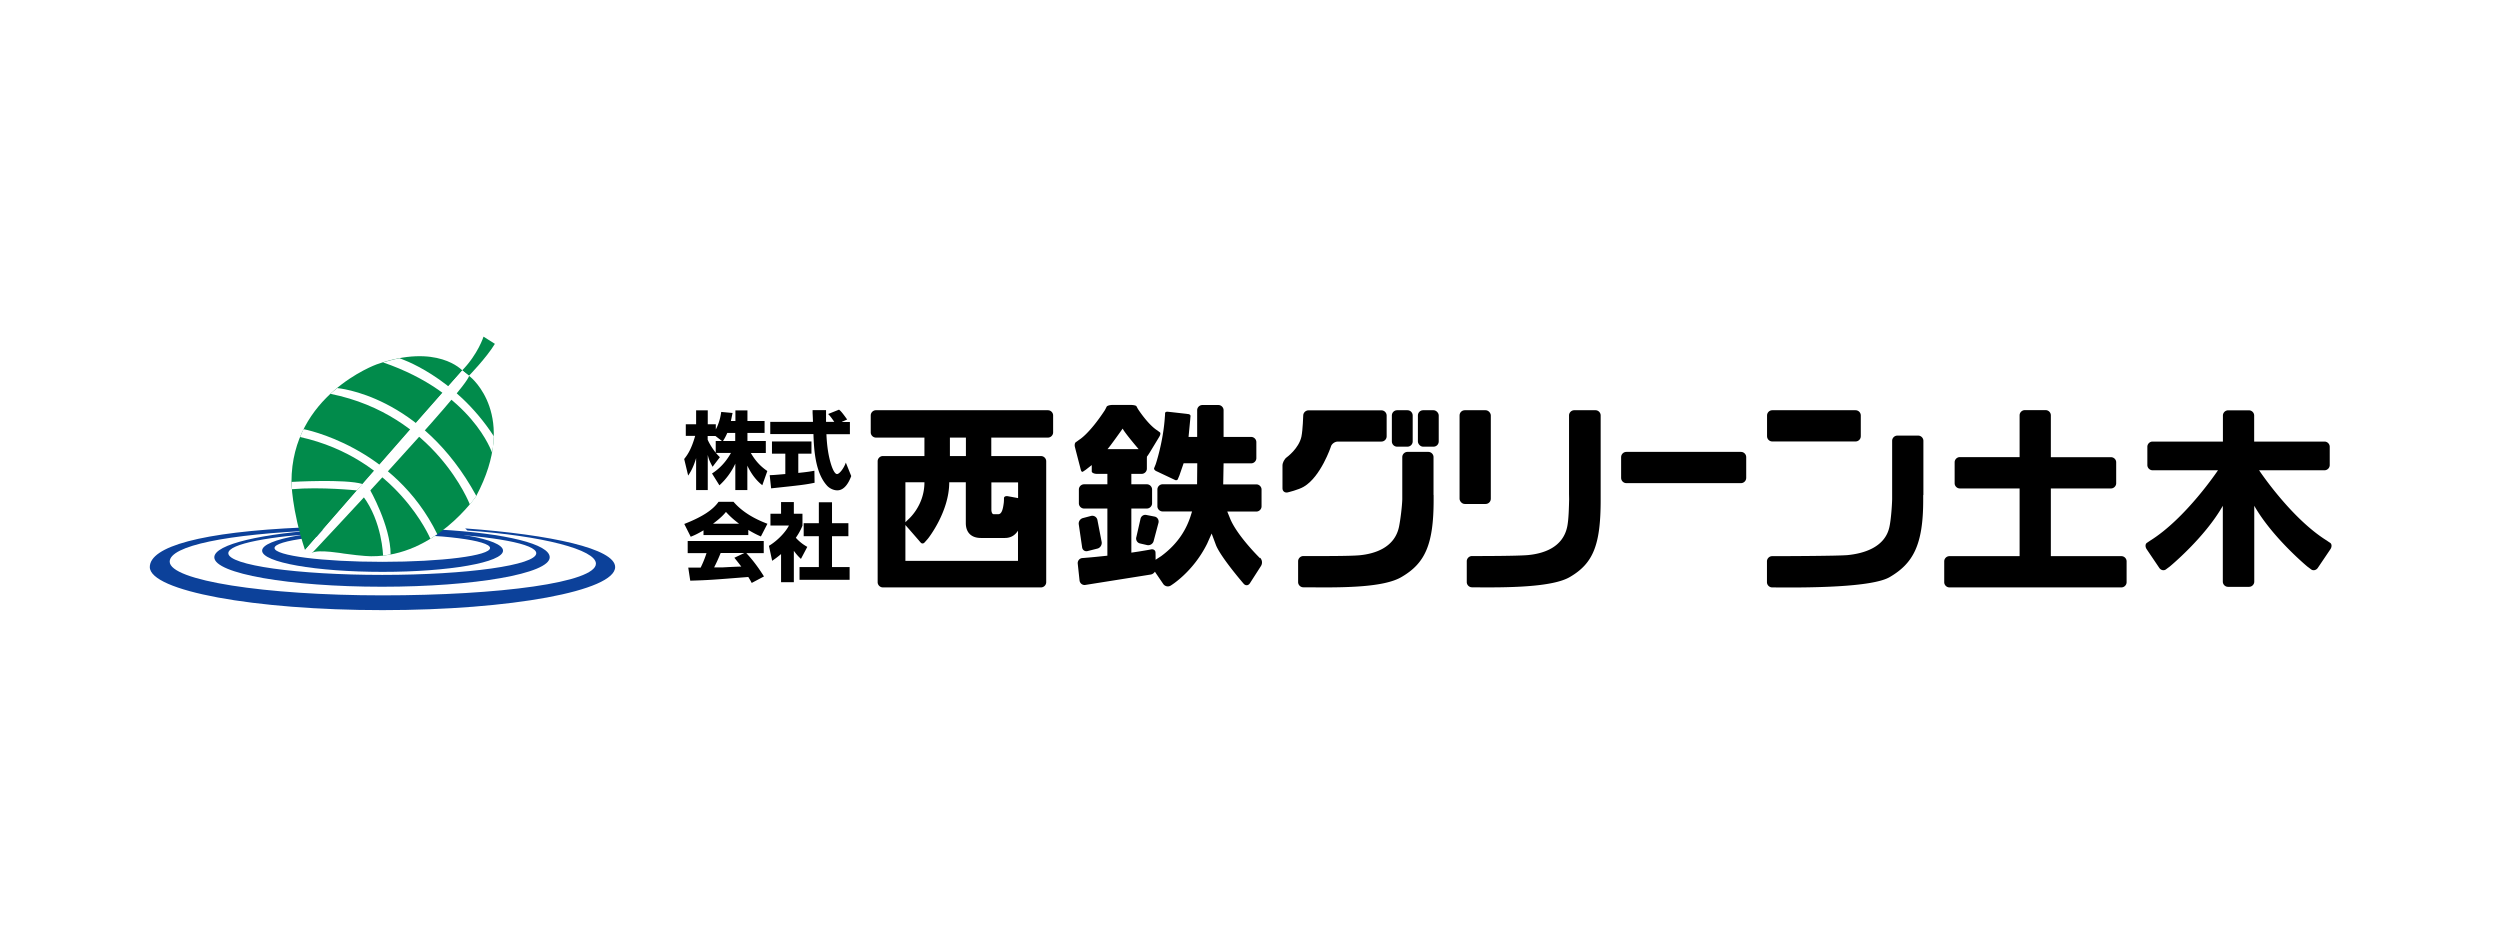 <svg id="_レイヤー_2" data-name="レイヤー 2" xmlns="http://www.w3.org/2000/svg" viewBox="0 0 264 100"><defs><style>.cls-1{fill:#fff}.cls-2{fill:#018b4b}.cls-3{fill:#0c419a}</style></defs><g id="design"><path class="cls-1" d="M0 0h264v100H0z"/><path class="cls-3" d="M33.63 56c-9.71.4-15.71 1.64-15.71 3.31 0 1.98 9.99 3.56 22.45 3.56s22.56-1.37 22.56-3.35c0-1.47-5.62-2.94-13.57-3.5l-.24-.22c9.13.66 15.84 2.15 15.84 4.08 0 2.51-11 4.55-24.57 4.55s-24.57-2.04-24.57-4.55c0-2.15 5.37-3.71 16.22-4.18l1.59.29Z"/><path class="cls-3" d="M34.67 56.27c-6.17.33-10.56 1.16-10.56 2.15 0 1.27 7.28 2.29 16.26 2.29s16.26-1.03 16.26-2.29c0-.99-4.5-1.79-10.74-2.11l.46-.39c7.11.4 11.7 1.54 11.7 2.93 0 1.72-7.93 3.11-17.71 3.11s-17.71-1.39-17.71-3.11c0-1.37 5.07-2.54 12.09-2.95l-.06.38Z"/><path class="cls-3" d="M40.4 55.91c-7.03 0-12.72 1-12.72 2.24s5.7 2.24 12.72 2.24 12.72-1 12.72-2.24-5.7-2.24-12.72-2.24Zm-.03 3.42c-6.28 0-11.38-.65-11.38-1.46s5.09-1.46 11.38-1.46 11.38.65 11.38 1.46-5.09 1.46-11.38 1.46Z"/><path class="cls-2" d="M48.82 39.12s-2.63-2.91-9.05-.64c0 0-8.99 3.23-8.99 12.4 0 0 0 2.86 1.43 7.21 0 0 11.84-13.67 16.61-18.97Zm.7.57.17.13s5.1 4.08.6 12.56c0 0-4.33 6.41-11.08 6.36 0 0-.81.01-2.89-.28 0 0-2.69-.47-3.36-.09-.67.38 8.73-9.25 16.54-18.67Z"/><path class="cls-2" d="m48.82 39.12.7.56s1.86-1.91 2.74-3.37l-1.2-.76s-.57 1.83-2.25 3.56Z"/><path class="cls-1" d="M42.18 37.83s5.81 1.85 9.97 8.24c0 0-.04 1.04-.19 1.74 0 0-2.05-6.29-11.51-9.54 0 0 1.16-.34 1.73-.44Zm-6.59 3.15s8.88.67 14.71 11.39c0 0-.41.62-.69.89 0 0-3.63-9.44-14.71-11.67 0 0 .24-.24.69-.6Zm-3.53 4.34s9.57 1.77 14.12 11.1l-.73.48s-3.54-8.49-13.76-10.75c0 0 .3-.75.37-.82Z"/><path class="cls-1" d="M30.78 50.89s5.7-.33 7.5.22c0 0-.49.58-.59.68 0 0-3.78-.4-6.86-.13 0 0-.04-.5-.04-.77Zm8.25.76s2.22 3.86 2.22 6.9c0 0-.63.1-.8.12 0 0-.08-3.56-2.11-6.27 0 0 .51-.55.68-.75Z"/><path class="cls-1" d="M48.82 39.12 32.21 58.09l.78.27s16.37-17.37 16.54-18.67l-.7-.56Z"/><path d="M75.58 46.57v1.24c-.15-.19-.61-.81-.85-1.38v-.39h.82l.69.53h-.66Zm1.6-2.11c.09-.4.13-.63.18-.85l-1.2-.11c-.12.92-.4 1.53-.57 1.85v-.55h-.85v-1.47h-1.23v1.47h-1.09v1.23h.99c-.4 1.4-.79 1.98-1.16 2.44l.42 1.75c.21-.31.54-.82.84-1.84v3.37h1.23v-3.71c.09.36.13.55.51 1.25l.77-1.01c-.13-.13-.23-.22-.41-.45h1.58c-.73 1.32-1.64 1.94-2 2.17l.78 1.25c.71-.65 1.27-1.41 1.68-2.29v2.79h1.27v-2.58c.37.79.88 1.52 1.58 2.07l.53-1.5c-.39-.27-1.09-.77-1.74-1.9h1.58v-1.27h-1.94v-.85h1.81v-1.26h-1.81v-1.12h-1.27v1.12h-.46Zm-.83 2.11c.13-.2.29-.48.45-.85h.84v.85h-1.29Zm12.56-2.01h.84v1.29h-2.48c.05 1.12.18 2.24.53 3.31.09.27.33.9.59.9s.73-.62.93-1.21l.57 1.42c-.19.52-.64 1.51-1.47 1.51-.42 0-.85-.23-1.09-.5-1.29-1.42-1.38-4.01-1.43-5.44h-4.56v-1.29h4.51c0-.13-.03-.78-.04-.93v-.31h1.42v1.24h.87c-.23-.34-.43-.62-.65-.83l1.15-.46c.13.1.25.18.86 1.04l-.57.25Zm-7.64 5.62c.17-.01.26-.01.37-.02.19 0 1.09-.09 1.29-.1v-2.15h-1.41v-1.29h4.17v1.29H84.3v2.03c1.01-.1 1.37-.17 1.7-.23l.02 1.27c-1.01.21-1.58.27-4.59.59l-.15-1.4Zm-3.72 8.72c.21.26.37.46.73.93-.29 0-1.69.07-2 .09h-.87c.27-.53.45-.93.69-1.52h2.5l-1.05.5Zm3.13 1.98c-.53-.84-1.09-1.64-1.87-2.47h1.84v-1.28h-8.03v1.28h1.99c-.19.58-.39 1.06-.62 1.53h-1.31l.21 1.38c2.02-.06 2.33-.09 6.13-.39.17.28.25.41.36.63l1.28-.68Zm-6.4-4.38h4.74v-.54c.63.38 1.01.55 1.33.69l.69-1.34c-1.35-.51-2.64-1.23-3.58-2.32h-1.58c-.57.8-1.56 1.53-3.62 2.34l.68 1.35c.27-.11.66-.26 1.35-.68v.51Zm1.01-1.19c.85-.64 1.15-.98 1.37-1.25.27.29.61.66 1.39 1.25h-2.76Zm8.54 6.17h-1.35v-2.97c-.37.31-.61.49-.94.71l-.34-1.58c1-.6 1.82-1.55 2.11-2.14h-1.95v-1.25h1.12v-1.23h1.35v1.23h.91v1.26c-.13.32-.3.7-.7 1.28.49.54.93.8 1.21.96l-.67 1.27c-.26-.24-.46-.46-.75-.85v3.31Zm2.64-8.44h1.39v2.21h1.73v1.37h-1.73v3.26h1.86v1.35h-5.29v-1.35h2.04v-3.26h-1.6v-1.37h1.6v-2.21Zm33.52 3.7c-.07.29.11.59.4.65l.74.17c.3.07.61-.12.69-.41l.52-1.96c.06-.3-.13-.59-.42-.64l-.87-.17c-.3-.06-.57.14-.62.44l-.44 1.93Zm-4.11-1.86a.55.55 0 0 0-.66-.4l-.87.23a.6.6 0 0 0-.43.68l.35 2.39c.03.3.29.49.59.41l1.03-.26c.29-.07.49-.38.45-.68l-.46-2.38Zm97.39-3.3h-6.31c-.3 0-.55-.25-.55-.55v-2.21c0-.3.25-.55.55-.55h6.31v-4.41c0-.3.25-.55.55-.55h2.2c.3 0 .55.25.55.55v4.42h6.35c.3 0 .55.24.55.54v2.21c0 .3-.25.55-.55.55h-6.35v7.15h7.45c.3 0 .55.25.55.55v2.2c0 .3-.25.55-.55.55h-18.16c-.3 0-.55-.25-.55-.55v-2.2c0-.3.25-.55.55-.55h7.41v-7.15Z"/><rect x="154.13" y="43.32" width="3.3" height="9.9" rx=".55" ry=".55"/><path d="M171.74 47.72h12.11c.3 0 .55.25.55.55v2.2c0 .3-.25.55-.55.55h-12.11c-.3 0-.55-.25-.55-.55v-2.2c0-.3.25-.55.55-.55Zm15.41-4.4h8.8c.3 0 .55.25.55.55v2.2c0 .3-.25.55-.55.55h-8.8c-.3 0-.55-.25-.55-.55v-2.2c0-.3.25-.55.55-.55Zm-39.62 0h1.1c.3 0 .55.25.55.55v2.75c0 .3-.25.55-.55.55h-1.1c-.3 0-.55-.25-.55-.55v-2.75c0-.3.25-.55.55-.55Zm-6.99 3.83c.1-.29.42-.52.73-.52h4.61c.3 0 .55-.25.55-.55v-2.2c0-.3-.25-.55-.55-.55h-7.7c-.3 0-.56.25-.56.55 0 0-.04 1.49-.19 2.23-.28 1.27-1.55 2.18-1.55 2.18-.25.18-.45.57-.45.87v2.41c0 .3.24.49.54.43 0 0 1.16-.27 1.72-.61 1.79-1.05 2.86-4.24 2.86-4.24Z"/><rect x="149.73" y="43.32" width="2.2" height="3.85" rx=".55" ry=".55"/><path d="M169.03 52.28v-8.41c0-.3-.25-.55-.55-.55h-2.24c-.3 0-.55.25-.55.55v8.3l.01.55c-.02.74-.04 2.16-.21 2.93-.47 2.18-2.52 2.82-4.17 2.97-1.08.09-4.29.1-5.88.1-.3 0-.55.25-.55.55v2.2c0 .3.25.55.55.55 3.66.04 8.5.02 10.36-1.1 2.44-1.43 3.23-3.37 3.23-8.11v-.55Zm34.08 0v-5.73c0-.3-.25-.55-.55-.55h-2.2c-.3 0-.55.25-.55.55v6.17c-.02.74-.12 2.16-.29 2.93-.47 2.18-2.78 2.81-4.43 2.97-1.08.09-6.36.11-7.95.11-.3 0-.55.25-.55.55v2.2c0 .3.25.55.55.55 3.66.04 10.57.02 12.43-1.1 2.44-1.43 3.52-3.37 3.52-8.1v-.55Zm-51.73 0v-4.01c0-.3-.25-.55-.55-.55h-2.2c-.3 0-.55.25-.55.55v4.45c-.02.74-.19 2.16-.35 2.93-.47 2.18-2.55 2.84-4.2 2.99-1.08.09-3.76.08-5.35.08h-.55c-.3 0-.55.25-.55.55v2.2c0 .3.25.55.55.55h.55c3.66.04 7.97.03 9.84-1.1 2.44-1.43 3.37-3.37 3.37-8.11v-.55Zm86.12 9.69c.3 0 .55-.25.55-.55v-8.01c1.93 3.38 5.62 6.43 5.62 6.43s.18.13.39.29c.21.16.53.09.7-.16l1.33-1.97c.17-.25.16-.56-.03-.68s-.34-.23-.34-.23c-3.78-2.34-7.16-7.43-7.16-7.43h6.91c.3 0 .55-.25.55-.55v-1.93c0-.3-.25-.55-.55-.55h-7.43v-2.75c0-.3-.25-.55-.55-.55h-2.2c-.3 0-.55.25-.55.55v2.75h-7.43c-.3 0-.55.25-.55.55v1.93c0 .3.25.55.55.55h6.91s-3.39 5.08-7.16 7.43c0 0-.15.1-.34.23-.19.12-.2.43-.03.68l1.33 1.97c.17.25.48.32.7.16.21-.16.39-.29.39-.29s3.7-3.04 5.62-6.43v8.01c0 .3.25.55.55.55h2.2Zm-104.45-3.03s-2.29-2.24-3.1-4.06l-.35-.86h3.07c.3 0 .55-.25.55-.55V51.7c0-.3-.25-.55-.55-.55h-3.5l.04-2.22h2.91c.3 0 .55-.25.55-.55v-1.69c0-.3-.25-.55-.55-.55h-2.91v-2.82c0-.3-.25-.55-.55-.55h-1.69c-.3 0-.55.25-.55.55v2.82h-.91l.18-1.87c.01-.17.02-.24.03-.34 0-.09-.09-.18-.21-.2-.12-.01-.22-.03-.22-.03l-1.68-.19s-.13-.01-.29-.03c-.16-.02-.29.05-.29.16 0 .1 0 .19-.02.37-.17 2.66-.97 5.02-.97 5.02-.08.19-.11.28-.16.39s.06.26.24.34c.18.08.32.15.32.15l1.44.68s.09.04.21.1c.12.05.25.01.29-.09.04-.1.08-.19.16-.38l.45-1.3h1.44l-.02 2.22h-3.64c-.3 0-.55.25-.55.55v1.77c0 .3.25.55.55.55h3.11l-.17.54c-.39 1.17-1.16 2.75-3.08 4.17l-.6.39c0-.27 0-.57-.01-.76 0-.24-.22-.39-.48-.33-.26.05-.47.09-1.27.22l-.8.12V53.7h1.64c.3 0 .55-.25.55-.55v-1.46c0-.3-.25-.55-.55-.55h-1.64v-1.1h1.09c.3 0 .55-.25.55-.55v-.75c0-.3 0-.55.02-.54.01 0 .15-.2.31-.46l.77-1.27s.1-.16.21-.35c.12-.19.15-.4.07-.46-.08-.06-.15-.11-.28-.21-.98-.61-2.03-2.24-2.03-2.24-.1-.17-.13-.24-.17-.31-.04-.08-.32-.14-.62-.14h-1.89c-.3 0-.59.08-.64.19-.05.1-.09.19-.19.37-1.67 2.54-2.71 3.12-2.71 3.12-.18.14-.26.19-.36.26-.1.07-.14.29-.09.49l.09.36.47 1.81s.03.12.07.27.13.23.21.18.14-.09.3-.2l.64-.5v.67c0 .14.25.26.55.26h1.1v1.1h-2.46c-.3 0-.55.25-.55.55v1.46c0 .3.25.55.55.55h2.46v4.98l-.68.07c-.91.1-1.96.18-1.96.18-.3.02-.52.29-.49.59l.19 1.77c.03.3.3.52.6.48l6.92-1.1c.18-.03.34-.15.44-.3l.11.17.77 1.13c.17.25.52.33.78.17 0 0 2.34-1.39 3.85-4.42l.48-1.08.47 1.26c.57 1.34 2.91 4.04 2.91 4.04.2.23.49.21.66-.05l1.18-1.84a.71.71 0 0 0-.1-.85Zm-14.5-13.69c.19.43 1.69 2.18 1.69 2.18h-3.29c.24-.24 1.61-2.18 1.61-2.18Zm-7.89-1.93H92.5c-.3 0-.55.25-.55.55v1.79c0 .3.25.55.55.55h5.12v1.95h-4.39c-.3 0-.55.25-.55.55v12.77c0 .3.25.55.55.55h16.7c.3 0 .55-.25.55-.55V48.71c0-.3-.25-.55-.55-.55h-5.25v-1.95h5.98c.3 0 .55-.25.55-.55v-1.79c0-.3-.25-.55-.55-.55Zm-10.35 2.89H102v1.95h-1.69v-1.95Zm-4.7 4.72h2.01c0 2.52-1.74 3.95-1.74 3.95l-.18.18-.09.09v-4.23Zm11.9 8.3h-11.9v-3.79s.16.19.36.41l1.07 1.23s.08.1.19.22c.1.12.28.12.39 0 .11-.12.2-.22.38-.43 0 0 2.24-2.81 2.24-5.94h1.75v4.31c0 1 .59 1.57 1.59 1.57h2.54c.85 0 1.22-.53 1.38-.77v3.2Zm0-8.3v1.67l-.7-.13s-.18-.03-.39-.07c-.22-.04-.4.05-.4.2 0 .15 0 .27-.02.49-.09.71-.22 1.18-.56 1.21h-.51c-.16 0-.24-.24-.24-.47v-2.89h2.83Z"/></g></svg>